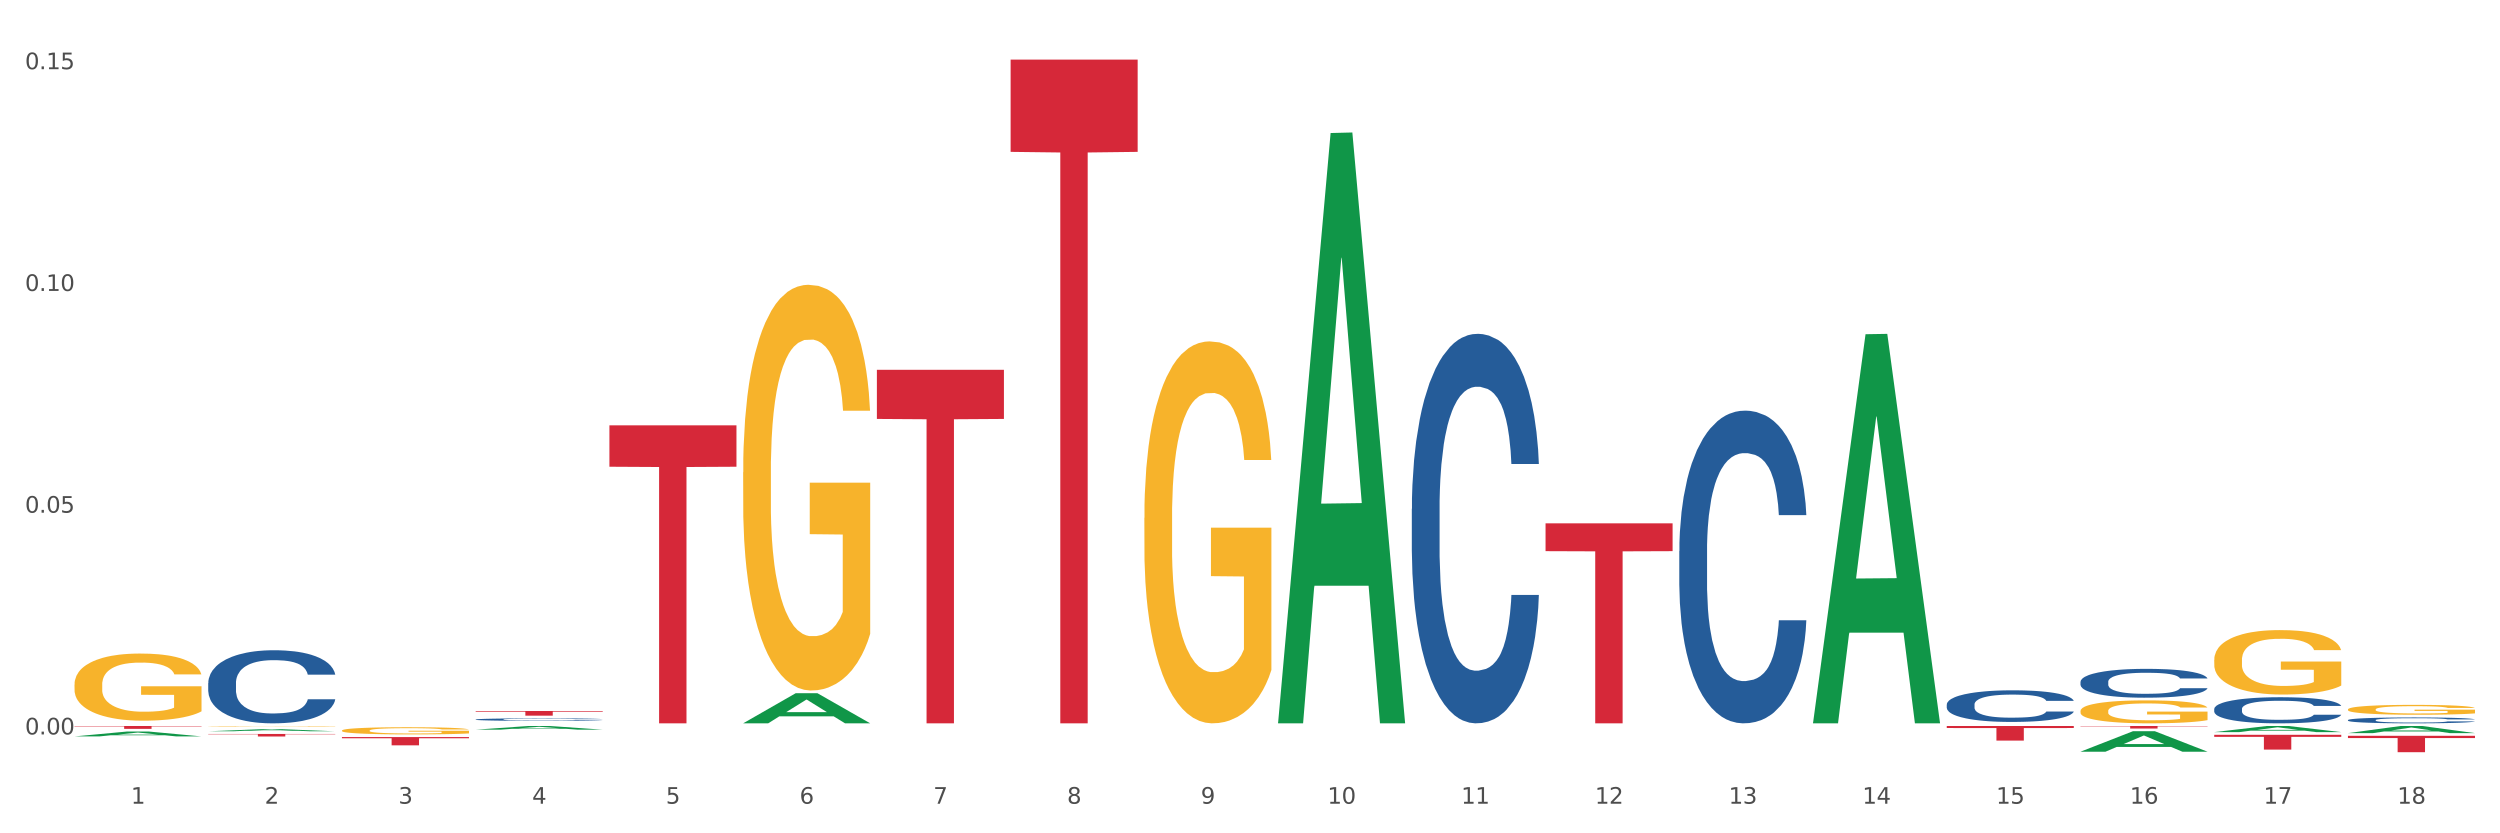 <?xml version="1.0" encoding="utf-8" standalone="no"?>
<!DOCTYPE svg PUBLIC "-//W3C//DTD SVG 1.1//EN"
  "http://www.w3.org/Graphics/SVG/1.1/DTD/svg11.dtd">
<svg xmlns:xlink="http://www.w3.org/1999/xlink" width="1080pt" height="360pt" viewBox="0 0 1080 360" xmlns="http://www.w3.org/2000/svg" version="1.1">
 <rect x="0" y="0" width="1080" height="360" fill="#333333" stroke="none"/>
 <defs>
  <style type="text/css">*{stroke-linejoin: round; stroke-linecap: butt}</style>
 </defs>
 <g id="figure_1">
  <g id="patch_1">
   <path d="M 0 360 
L 1080 360 
L 1080 0 
L 0 0 
z
" style="fill: #ffffff; stroke: #ffffff; stroke-linejoin: miter"/>
  </g>
  <g id="axes_1">
   <g id="matplotlib.axis_1">
    <g id="xtick_1">
     <g id="text_1">
      <!-- 1 -->
      <g style="fill: #4d4d4d" transform="translate(56.563 347.204) scale(0.096 -0.096)">
       <defs>
        <path id="DejaVuSans-31" d="M 794 531 
L 1825 531 
L 1825 4091 
L 703 3866 
L 703 4441 
L 1819 4666 
L 2450 4666 
L 2450 531 
L 3481 531 
L 3481 0 
L 794 0 
L 794 531 
z
" transform="scale(0.016)"/>
       </defs>
       <use xlink:href="#DejaVuSans-31"/>
      </g>
     </g>
    </g>
    <g id="xtick_2">
     <g id="text_2">
      <!-- 2 -->
      <g style="fill: #4d4d4d" transform="translate(114.336 347.204) scale(0.096 -0.096)">
       <defs>
        <path id="DejaVuSans-32" d="M 1228 531 
L 3431 531 
L 3431 0 
L 469 0 
L 469 531 
Q 828 903 1448 1529 
Q 2069 2156 2228 2338 
Q 2531 2678 2651 2914 
Q 2772 3150 2772 3378 
Q 2772 3750 2511 3984 
Q 2250 4219 1831 4219 
Q 1534 4219 1204 4116 
Q 875 4013 500 3803 
L 500 4441 
Q 881 4594 1212 4672 
Q 1544 4750 1819 4750 
Q 2544 4750 2975 4387 
Q 3406 4025 3406 3419 
Q 3406 3131 3298 2873 
Q 3191 2616 2906 2266 
Q 2828 2175 2409 1742 
Q 1991 1309 1228 531 
z
" transform="scale(0.016)"/>
       </defs>
       <use xlink:href="#DejaVuSans-32"/>
      </g>
     </g>
    </g>
    <g id="xtick_3">
     <g id="text_3">
      <!-- 3 -->
      <g style="fill: #4d4d4d" transform="translate(172.109 347.204) scale(0.096 -0.096)">
       <defs>
        <path id="DejaVuSans-33" d="M 2597 2516 
Q 3050 2419 3304 2112 
Q 3559 1806 3559 1356 
Q 3559 666 3084 287 
Q 2609 -91 1734 -91 
Q 1441 -91 1130 -33 
Q 819 25 488 141 
L 488 750 
Q 750 597 1062 519 
Q 1375 441 1716 441 
Q 2309 441 2620 675 
Q 2931 909 2931 1356 
Q 2931 1769 2642 2001 
Q 2353 2234 1838 2234 
L 1294 2234 
L 1294 2753 
L 1863 2753 
Q 2328 2753 2575 2939 
Q 2822 3125 2822 3475 
Q 2822 3834 2567 4026 
Q 2313 4219 1838 4219 
Q 1578 4219 1281 4162 
Q 984 4106 628 3988 
L 628 4550 
Q 988 4650 1302 4700 
Q 1616 4750 1894 4750 
Q 2613 4750 3031 4423 
Q 3450 4097 3450 3541 
Q 3450 3153 3228 2886 
Q 3006 2619 2597 2516 
z
" transform="scale(0.016)"/>
       </defs>
       <use xlink:href="#DejaVuSans-33"/>
      </g>
     </g>
    </g>
    <g id="xtick_4">
     <g id="text_4">
      <!-- 4 -->
      <g style="fill: #4d4d4d" transform="translate(229.882 347.204) scale(0.096 -0.096)">
       <defs>
        <path id="DejaVuSans-34" d="M 2419 4116 
L 825 1625 
L 2419 1625 
L 2419 4116 
z
M 2253 4666 
L 3047 4666 
L 3047 1625 
L 3713 1625 
L 3713 1100 
L 3047 1100 
L 3047 0 
L 2419 0 
L 2419 1100 
L 313 1100 
L 313 1709 
L 2253 4666 
z
" transform="scale(0.016)"/>
       </defs>
       <use xlink:href="#DejaVuSans-34"/>
      </g>
     </g>
    </g>
    <g id="xtick_5">
     <g id="text_5">
      <!-- 5 -->
      <g style="fill: #4d4d4d" transform="translate(287.655 347.204) scale(0.096 -0.096)">
       <defs>
        <path id="DejaVuSans-35" d="M 691 4666 
L 3169 4666 
L 3169 4134 
L 1269 4134 
L 1269 2991 
Q 1406 3038 1543 3061 
Q 1681 3084 1819 3084 
Q 2600 3084 3056 2656 
Q 3513 2228 3513 1497 
Q 3513 744 3044 326 
Q 2575 -91 1722 -91 
Q 1428 -91 1123 -41 
Q 819 9 494 109 
L 494 744 
Q 775 591 1075 516 
Q 1375 441 1709 441 
Q 2250 441 2565 725 
Q 2881 1009 2881 1497 
Q 2881 1984 2565 2268 
Q 2250 2553 1709 2553 
Q 1456 2553 1204 2497 
Q 953 2441 691 2322 
L 691 4666 
z
" transform="scale(0.016)"/>
       </defs>
       <use xlink:href="#DejaVuSans-35"/>
      </g>
     </g>
    </g>
    <g id="xtick_6">
     <g id="text_6">
      <!-- 6 -->
      <g style="fill: #4d4d4d" transform="translate(345.428 347.204) scale(0.096 -0.096)">
       <defs>
        <path id="DejaVuSans-36" d="M 2113 2584 
Q 1688 2584 1439 2293 
Q 1191 2003 1191 1497 
Q 1191 994 1439 701 
Q 1688 409 2113 409 
Q 2538 409 2786 701 
Q 3034 994 3034 1497 
Q 3034 2003 2786 2293 
Q 2538 2584 2113 2584 
z
M 3366 4563 
L 3366 3988 
Q 3128 4100 2886 4159 
Q 2644 4219 2406 4219 
Q 1781 4219 1451 3797 
Q 1122 3375 1075 2522 
Q 1259 2794 1537 2939 
Q 1816 3084 2150 3084 
Q 2853 3084 3261 2657 
Q 3669 2231 3669 1497 
Q 3669 778 3244 343 
Q 2819 -91 2113 -91 
Q 1303 -91 875 529 
Q 447 1150 447 2328 
Q 447 3434 972 4092 
Q 1497 4750 2381 4750 
Q 2619 4750 2861 4703 
Q 3103 4656 3366 4563 
z
" transform="scale(0.016)"/>
       </defs>
       <use xlink:href="#DejaVuSans-36"/>
      </g>
     </g>
    </g>
    <g id="xtick_7">
     <g id="text_7">
      <!-- 7 -->
      <g style="fill: #4d4d4d" transform="translate(403.201 347.204) scale(0.096 -0.096)">
       <defs>
        <path id="DejaVuSans-37" d="M 525 4666 
L 3525 4666 
L 3525 4397 
L 1831 0 
L 1172 0 
L 2766 4134 
L 525 4134 
L 525 4666 
z
" transform="scale(0.016)"/>
       </defs>
       <use xlink:href="#DejaVuSans-37"/>
      </g>
     </g>
    </g>
    <g id="xtick_8">
     <g id="text_8">
      <!-- 8 -->
      <g style="fill: #4d4d4d" transform="translate(460.974 347.204) scale(0.096 -0.096)">
       <defs>
        <path id="DejaVuSans-38" d="M 2034 2216 
Q 1584 2216 1326 1975 
Q 1069 1734 1069 1313 
Q 1069 891 1326 650 
Q 1584 409 2034 409 
Q 2484 409 2743 651 
Q 3003 894 3003 1313 
Q 3003 1734 2745 1975 
Q 2488 2216 2034 2216 
z
M 1403 2484 
Q 997 2584 770 2862 
Q 544 3141 544 3541 
Q 544 4100 942 4425 
Q 1341 4750 2034 4750 
Q 2731 4750 3128 4425 
Q 3525 4100 3525 3541 
Q 3525 3141 3298 2862 
Q 3072 2584 2669 2484 
Q 3125 2378 3379 2068 
Q 3634 1759 3634 1313 
Q 3634 634 3220 271 
Q 2806 -91 2034 -91 
Q 1263 -91 848 271 
Q 434 634 434 1313 
Q 434 1759 690 2068 
Q 947 2378 1403 2484 
z
M 1172 3481 
Q 1172 3119 1398 2916 
Q 1625 2713 2034 2713 
Q 2441 2713 2670 2916 
Q 2900 3119 2900 3481 
Q 2900 3844 2670 4047 
Q 2441 4250 2034 4250 
Q 1625 4250 1398 4047 
Q 1172 3844 1172 3481 
z
" transform="scale(0.016)"/>
       </defs>
       <use xlink:href="#DejaVuSans-38"/>
      </g>
     </g>
    </g>
    <g id="xtick_9">
     <g id="text_9">
      <!-- 9 -->
      <g style="fill: #4d4d4d" transform="translate(518.747 347.204) scale(0.096 -0.096)">
       <defs>
        <path id="DejaVuSans-39" d="M 703 97 
L 703 672 
Q 941 559 1184 500 
Q 1428 441 1663 441 
Q 2288 441 2617 861 
Q 2947 1281 2994 2138 
Q 2813 1869 2534 1725 
Q 2256 1581 1919 1581 
Q 1219 1581 811 2004 
Q 403 2428 403 3163 
Q 403 3881 828 4315 
Q 1253 4750 1959 4750 
Q 2769 4750 3195 4129 
Q 3622 3509 3622 2328 
Q 3622 1225 3098 567 
Q 2575 -91 1691 -91 
Q 1453 -91 1209 -44 
Q 966 3 703 97 
z
M 1959 2075 
Q 2384 2075 2632 2365 
Q 2881 2656 2881 3163 
Q 2881 3666 2632 3958 
Q 2384 4250 1959 4250 
Q 1534 4250 1286 3958 
Q 1038 3666 1038 3163 
Q 1038 2656 1286 2365 
Q 1534 2075 1959 2075 
z
" transform="scale(0.016)"/>
       </defs>
       <use xlink:href="#DejaVuSans-39"/>
      </g>
     </g>
    </g>
    <g id="xtick_10">
     <g id="text_10">
      <!-- 10 -->
      <g style="fill: #4d4d4d" transform="translate(573.466 347.204) scale(0.096 -0.096)">
       <defs>
        <path id="DejaVuSans-30" d="M 2034 4250 
Q 1547 4250 1301 3770 
Q 1056 3291 1056 2328 
Q 1056 1369 1301 889 
Q 1547 409 2034 409 
Q 2525 409 2770 889 
Q 3016 1369 3016 2328 
Q 3016 3291 2770 3770 
Q 2525 4250 2034 4250 
z
M 2034 4750 
Q 2819 4750 3233 4129 
Q 3647 3509 3647 2328 
Q 3647 1150 3233 529 
Q 2819 -91 2034 -91 
Q 1250 -91 836 529 
Q 422 1150 422 2328 
Q 422 3509 836 4129 
Q 1250 4750 2034 4750 
z
" transform="scale(0.016)"/>
       </defs>
       <use xlink:href="#DejaVuSans-31"/>
       <use xlink:href="#DejaVuSans-30" transform="translate(63.623 0)"/>
      </g>
     </g>
    </g>
    <g id="xtick_11">
     <g id="text_11">
      <!-- 11 -->
      <g style="fill: #4d4d4d" transform="translate(631.239 347.204) scale(0.096 -0.096)">
       <use xlink:href="#DejaVuSans-31"/>
       <use xlink:href="#DejaVuSans-31" transform="translate(63.623 0)"/>
      </g>
     </g>
    </g>
    <g id="xtick_12">
     <g id="text_12">
      <!-- 12 -->
      <g style="fill: #4d4d4d" transform="translate(689.012 347.204) scale(0.096 -0.096)">
       <use xlink:href="#DejaVuSans-31"/>
       <use xlink:href="#DejaVuSans-32" transform="translate(63.623 0)"/>
      </g>
     </g>
    </g>
    <g id="xtick_13">
     <g id="text_13">
      <!-- 13 -->
      <g style="fill: #4d4d4d" transform="translate(746.785 347.204) scale(0.096 -0.096)">
       <use xlink:href="#DejaVuSans-31"/>
       <use xlink:href="#DejaVuSans-33" transform="translate(63.623 0)"/>
      </g>
     </g>
    </g>
    <g id="xtick_14">
     <g id="text_14">
      <!-- 14 -->
      <g style="fill: #4d4d4d" transform="translate(804.558 347.204) scale(0.096 -0.096)">
       <use xlink:href="#DejaVuSans-31"/>
       <use xlink:href="#DejaVuSans-34" transform="translate(63.623 0)"/>
      </g>
     </g>
    </g>
    <g id="xtick_15">
     <g id="text_15">
      <!-- 15 -->
      <g style="fill: #4d4d4d" transform="translate(862.331 347.204) scale(0.096 -0.096)">
       <use xlink:href="#DejaVuSans-31"/>
       <use xlink:href="#DejaVuSans-35" transform="translate(63.623 0)"/>
      </g>
     </g>
    </g>
    <g id="xtick_16">
     <g id="text_16">
      <!-- 16 -->
      <g style="fill: #4d4d4d" transform="translate(920.104 347.204) scale(0.096 -0.096)">
       <use xlink:href="#DejaVuSans-31"/>
       <use xlink:href="#DejaVuSans-36" transform="translate(63.623 0)"/>
      </g>
     </g>
    </g>
    <g id="xtick_17">
     <g id="text_17">
      <!-- 17 -->
      <g style="fill: #4d4d4d" transform="translate(977.877 347.204) scale(0.096 -0.096)">
       <use xlink:href="#DejaVuSans-31"/>
       <use xlink:href="#DejaVuSans-37" transform="translate(63.623 0)"/>
      </g>
     </g>
    </g>
    <g id="xtick_18">
     <g id="text_18">
      <!-- 18 -->
      <g style="fill: #4d4d4d" transform="translate(1035.65 347.204) scale(0.096 -0.096)">
       <use xlink:href="#DejaVuSans-31"/>
       <use xlink:href="#DejaVuSans-38" transform="translate(63.623 0)"/>
      </g>
     </g>
    </g>
    <g id="xtick_19"/>
    <g id="xtick_20"/>
    <g id="xtick_21"/>
    <g id="xtick_22"/>
    <g id="xtick_23"/>
    <g id="xtick_24"/>
    <g id="xtick_25"/>
    <g id="xtick_26"/>
    <g id="xtick_27"/>
    <g id="xtick_28"/>
    <g id="xtick_29"/>
    <g id="xtick_30"/>
    <g id="xtick_31"/>
    <g id="xtick_32"/>
    <g id="xtick_33"/>
    <g id="xtick_34"/>
    <g id="xtick_35"/>
   </g>
   <g id="matplotlib.axis_2">
    <g id="ytick_1">
     <g id="text_19">
      <!-- 0.00 -->
      <g style="fill: #4d4d4d" transform="translate(10.8 317.281) scale(0.096 -0.096)">
       <defs>
        <path id="DejaVuSans-2e" d="M 684 794 
L 1344 794 
L 1344 0 
L 684 0 
L 684 794 
z
" transform="scale(0.016)"/>
       </defs>
       <use xlink:href="#DejaVuSans-30"/>
       <use xlink:href="#DejaVuSans-2e" transform="translate(63.623 0)"/>
       <use xlink:href="#DejaVuSans-30" transform="translate(95.41 0)"/>
       <use xlink:href="#DejaVuSans-30" transform="translate(159.033 0)"/>
      </g>
     </g>
    </g>
    <g id="ytick_2">
     <g id="text_20">
      <!-- 0.05 -->
      <g style="fill: #4d4d4d" transform="translate(10.8 221.487) scale(0.096 -0.096)">
       <use xlink:href="#DejaVuSans-30"/>
       <use xlink:href="#DejaVuSans-2e" transform="translate(63.623 0)"/>
       <use xlink:href="#DejaVuSans-30" transform="translate(95.41 0)"/>
       <use xlink:href="#DejaVuSans-35" transform="translate(159.033 0)"/>
      </g>
     </g>
    </g>
    <g id="ytick_3">
     <g id="text_21">
      <!-- 0.10 -->
      <g style="fill: #4d4d4d" transform="translate(10.8 125.693) scale(0.096 -0.096)">
       <use xlink:href="#DejaVuSans-30"/>
       <use xlink:href="#DejaVuSans-2e" transform="translate(63.623 0)"/>
       <use xlink:href="#DejaVuSans-31" transform="translate(95.41 0)"/>
       <use xlink:href="#DejaVuSans-30" transform="translate(159.033 0)"/>
      </g>
     </g>
    </g>
    <g id="ytick_4">
     <g id="text_22">
      <!-- 0.15 -->
      <g style="fill: #4d4d4d" transform="translate(10.8 29.899) scale(0.096 -0.096)">
       <use xlink:href="#DejaVuSans-30"/>
       <use xlink:href="#DejaVuSans-2e" transform="translate(63.623 0)"/>
       <use xlink:href="#DejaVuSans-31" transform="translate(95.41 0)"/>
       <use xlink:href="#DejaVuSans-35" transform="translate(159.033 0)"/>
      </g>
     </g>
    </g>
    <g id="ytick_5"/>
    <g id="ytick_6"/>
    <g id="ytick_7"/>
   </g>
   <g id="PolyCollection_1">
    <path d="M 32.175 318.127 
L 32.232 318.125 
L 54.864 316.021 
L 64.257 316.019 
L 87.059 318.131 
L 76.196 318.131 
L 71.273 317.639 
L 47.905 317.639 
L 47.735 317.647 
L 42.982 318.131 
L 32.175 318.131 
L 32.175 318.127 
L 50.847 317.346 
L 68.331 317.344 
L 59.674 316.469 
L 59.561 316.465 
L 59.447 316.471 
L 50.79 317.344 
L 50.847 317.346 
L 32.175 318.127 
z
" clip-path="url(#p747ad2dfa7)" style="fill: #109648"/>
    <path d="M 89.948 315.915 
L 90.005 315.915 
L 112.637 315.019 
L 122.03 315.018 
L 144.832 315.917 
L 133.969 315.917 
L 129.046 315.708 
L 105.678 315.708 
L 105.508 315.711 
L 100.755 315.917 
L 89.948 315.917 
L 89.948 315.915 
L 108.62 315.583 
L 126.104 315.582 
L 117.447 315.21 
L 117.334 315.208 
L 117.22 315.211 
L 108.563 315.582 
L 108.62 315.583 
L 89.948 315.915 
z
" clip-path="url(#p747ad2dfa7)" style="fill: #109648"/>
    <path d="M 205.494 315.214 
L 205.551 315.213 
L 228.183 313.635 
L 237.576 313.634 
L 260.378 315.217 
L 249.515 315.217 
L 244.592 314.848 
L 221.224 314.848 
L 221.054 314.854 
L 216.301 315.217 
L 205.494 315.217 
L 205.494 315.214 
L 224.166 314.628 
L 241.65 314.627 
L 232.993 313.971 
L 232.88 313.968 
L 232.766 313.973 
L 224.109 314.627 
L 224.166 314.628 
L 205.494 315.214 
z
" clip-path="url(#p747ad2dfa7)" style="fill: #109648"/>
    <path d="M 321.04 312.458 
L 321.096 312.446 
L 343.729 299.472 
L 353.122 299.46 
L 375.924 312.482 
L 365.061 312.482 
L 360.138 309.45 
L 336.77 309.45 
L 336.6 309.499 
L 331.847 312.482 
L 321.04 312.482 
L 321.04 312.458 
L 339.712 307.64 
L 357.196 307.628 
L 348.539 302.235 
L 348.425 302.211 
L 348.312 302.248 
L 339.655 307.628 
L 339.712 307.64 
L 321.04 312.458 
z
" clip-path="url(#p747ad2dfa7)" style="fill: #109648"/>
    <path d="M 956.543 316.269 
L 956.599 316.267 
L 979.232 313.636 
L 988.625 313.634 
L 1011.427 316.274 
L 1000.563 316.274 
L 995.641 315.659 
L 972.272 315.659 
L 972.103 315.669 
L 967.35 316.274 
L 956.543 316.274 
L 956.543 316.269 
L 975.215 315.292 
L 992.698 315.29 
L 984.041 314.197 
L 983.928 314.192 
L 983.815 314.199 
L 975.158 315.29 
L 975.215 315.292 
L 956.543 316.269 
z
" clip-path="url(#p747ad2dfa7)" style="fill: #109648"/>
    <path d="M 1014.316 316.704 
L 1014.372 316.701 
L 1037.005 313.637 
L 1046.398 313.634 
L 1069.2 316.71 
L 1058.336 316.71 
L 1053.414 315.993 
L 1030.045 315.993 
L 1029.876 316.005 
L 1025.123 316.71 
L 1014.316 316.71 
L 1014.316 316.704 
L 1032.988 315.566 
L 1050.471 315.563 
L 1041.814 314.29 
L 1041.701 314.284 
L 1041.588 314.292 
L 1032.931 315.563 
L 1032.988 315.566 
L 1014.316 316.704 
z
" clip-path="url(#p747ad2dfa7)" style="fill: #109648"/>
    <path d="M 898.77 324.722 
L 898.826 324.713 
L 921.459 315.875 
L 930.852 315.867 
L 953.654 324.738 
L 942.79 324.738 
L 937.868 322.672 
L 914.499 322.672 
L 914.33 322.706 
L 909.577 324.738 
L 898.77 324.738 
L 898.77 324.722 
L 917.442 321.44 
L 934.925 321.431 
L 926.268 317.758 
L 926.155 317.741 
L 926.042 317.766 
L 917.385 321.431 
L 917.442 321.44 
L 898.77 324.722 
z
" clip-path="url(#p747ad2dfa7)" style="fill: #109648"/>
    <path d="M 89.948 317.069 
L 144.832 317.069 
L 144.832 317.221 
L 123.243 317.222 
L 123.243 318.166 
L 111.407 318.166 
L 111.407 317.222 
L 89.948 317.221 
L 89.948 317.07 
L 89.948 317.069 
z
" clip-path="url(#p747ad2dfa7)" style="fill: #d62839"/>
    <path d="M 205.494 307.152 
L 260.378 307.152 
L 260.378 307.434 
L 238.789 307.435 
L 238.789 309.178 
L 226.953 309.178 
L 226.953 307.435 
L 205.494 307.434 
L 205.494 307.154 
L 205.494 307.152 
z
" clip-path="url(#p747ad2dfa7)" style="fill: #d62839"/>
    <path d="M 552.132 312.003 
L 552.188 311.763 
L 574.821 57.47 
L 584.214 57.23 
L 607.016 312.482 
L 596.152 312.482 
L 591.23 253.043 
L 567.862 253.043 
L 567.692 254.002 
L 562.939 312.482 
L 552.132 312.482 
L 552.132 312.003 
L 570.804 217.572 
L 588.288 217.332 
L 579.631 111.636 
L 579.517 111.157 
L 579.404 111.876 
L 570.747 217.332 
L 570.804 217.572 
L 552.132 312.003 
z
" clip-path="url(#p747ad2dfa7)" style="fill: #109648"/>
    <path d="M 32.175 313.634 
L 87.059 313.634 
L 87.059 313.805 
L 65.47 313.807 
L 65.47 314.868 
L 53.635 314.868 
L 53.635 313.807 
L 32.175 313.805 
L 32.175 313.635 
L 32.175 313.634 
z
" clip-path="url(#p747ad2dfa7)" style="fill: #d62839"/>
    <path d="M 783.224 312.166 
L 783.28 312.008 
L 805.913 144.383 
L 815.306 144.225 
L 838.108 312.482 
L 827.244 312.482 
L 822.322 273.301 
L 798.953 273.301 
L 798.784 273.933 
L 794.031 312.482 
L 783.224 312.482 
L 783.224 312.166 
L 801.896 249.919 
L 819.38 249.761 
L 810.722 180.088 
L 810.609 179.772 
L 810.496 180.246 
L 801.839 249.761 
L 801.896 249.919 
L 783.224 312.166 
z
" clip-path="url(#p747ad2dfa7)" style="fill: #109648"/>
    <path d="M 263.267 183.737 
L 318.151 183.737 
L 318.151 201.628 
L 296.562 201.749 
L 296.562 312.482 
L 284.726 312.482 
L 284.726 201.749 
L 263.267 201.628 
L 263.267 183.858 
L 263.267 183.737 
z
" clip-path="url(#p747ad2dfa7)" style="fill: #d62839"/>
    <path d="M 147.721 318.425 
L 202.605 318.425 
L 202.605 318.921 
L 181.016 318.924 
L 181.016 321.991 
L 169.18 321.991 
L 169.18 318.924 
L 147.721 318.921 
L 147.721 318.429 
L 147.721 318.425 
z
" clip-path="url(#p747ad2dfa7)" style="fill: #d62839"/>
    <path d="M 436.586 25.759 
L 491.47 25.759 
L 491.47 65.605 
L 469.881 65.874 
L 469.881 312.482 
L 458.045 312.482 
L 458.045 65.874 
L 436.586 65.605 
L 436.586 26.029 
L 436.586 25.759 
z
" clip-path="url(#p747ad2dfa7)" style="fill: #d62839"/>
    <path d="M 378.813 159.753 
L 433.697 159.753 
L 433.697 180.978 
L 412.108 181.121 
L 412.108 312.482 
L 400.272 312.482 
L 400.272 181.121 
L 378.813 180.978 
L 378.813 159.897 
L 378.813 159.753 
z
" clip-path="url(#p747ad2dfa7)" style="fill: #d62839"/>
    <path d="M 840.997 313.634 
L 895.881 313.634 
L 895.881 314.51 
L 874.291 314.516 
L 874.291 319.938 
L 862.456 319.938 
L 862.456 314.516 
L 840.997 314.51 
L 840.997 313.64 
L 840.997 313.634 
z
" clip-path="url(#p747ad2dfa7)" style="fill: #d62839"/>
    <path d="M 1014.316 317.861 
L 1069.2 317.861 
L 1069.2 318.846 
L 1047.61 318.853 
L 1047.61 324.95 
L 1035.775 324.95 
L 1035.775 318.853 
L 1014.316 318.846 
L 1014.316 317.868 
L 1014.316 317.861 
z
" clip-path="url(#p747ad2dfa7)" style="fill: #d62839"/>
    <path d="M 956.543 317.426 
L 1011.427 317.426 
L 1011.427 318.314 
L 989.837 318.32 
L 989.837 323.822 
L 978.002 323.822 
L 978.002 318.32 
L 956.543 318.314 
L 956.543 317.432 
L 956.543 317.426 
z
" clip-path="url(#p747ad2dfa7)" style="fill: #d62839"/>
    <path d="M 898.77 313.634 
L 953.654 313.634 
L 953.654 313.784 
L 932.064 313.785 
L 932.064 314.716 
L 920.229 314.716 
L 920.229 313.785 
L 898.77 313.784 
L 898.77 313.635 
L 898.77 313.634 
z
" clip-path="url(#p747ad2dfa7)" style="fill: #d62839"/>
    <path d="M 667.678 226.091 
L 722.562 226.091 
L 722.562 238.097 
L 700.973 238.178 
L 700.973 312.482 
L 689.137 312.482 
L 689.137 238.178 
L 667.678 238.097 
L 667.678 226.172 
L 667.678 226.091 
z
" clip-path="url(#p747ad2dfa7)" style="fill: #d62839"/>
    <path d="M 609.905 219.818 
L 609.97 219.665 
L 609.97 215.362 
L 610.164 209.522 
L 610.878 198.765 
L 611.786 190.621 
L 613.343 181.093 
L 614.187 177.098 
L 615.289 172.641 
L 617.56 165.419 
L 620.155 159.272 
L 621.972 155.891 
L 623.334 153.739 
L 626.383 149.898 
L 628.135 148.207 
L 629.951 146.824 
L 631.508 145.902 
L 634.103 144.826 
L 636.179 144.365 
L 638.58 144.212 
L 640.591 144.365 
L 643.251 144.98 
L 647.143 146.824 
L 648.635 147.9 
L 650.646 149.744 
L 652.722 152.203 
L 654.409 154.661 
L 656.355 158.196 
L 658.367 162.806 
L 660.313 168.646 
L 661.675 174.024 
L 662.778 179.71 
L 663.751 186.625 
L 664.465 194.155 
L 664.789 200.456 
L 652.917 200.456 
L 652.593 194.77 
L 651.944 188.623 
L 651.295 184.474 
L 650.581 181.093 
L 649.479 177.251 
L 648.505 174.792 
L 646.884 171.873 
L 645.391 170.029 
L 644.159 168.953 
L 642.667 168.031 
L 639.488 167.109 
L 637.217 167.109 
L 635.79 167.416 
L 634.038 168.185 
L 632.546 169.26 
L 630.795 171.104 
L 629.432 173.102 
L 628.07 175.715 
L 627.291 177.559 
L 626.124 180.939 
L 625.345 183.705 
L 624.307 188.469 
L 623.723 191.85 
L 622.685 200.609 
L 622.231 207.064 
L 622.036 211.52 
L 621.907 216.438 
L 621.907 240.41 
L 622.296 251.167 
L 622.62 255.778 
L 623.139 261.002 
L 624.112 267.764 
L 625.54 274.372 
L 627.032 279.136 
L 628.264 282.055 
L 629.432 284.207 
L 630.6 285.897 
L 632.027 287.434 
L 633.195 288.356 
L 634.947 289.278 
L 637.023 289.739 
L 638.644 289.739 
L 641.953 288.971 
L 643.445 288.202 
L 644.872 287.127 
L 646.429 285.436 
L 647.662 283.592 
L 648.376 282.209 
L 649.543 279.289 
L 650.452 276.216 
L 651.23 272.681 
L 651.749 269.608 
L 652.333 264.998 
L 652.787 259.773 
L 652.917 257.007 
L 664.789 257.007 
L 664.53 262.539 
L 664.076 267.918 
L 663.167 275.14 
L 662.454 279.289 
L 661.351 284.36 
L 660.183 288.663 
L 658.561 293.427 
L 657.069 296.962 
L 655.512 300.035 
L 653.825 302.801 
L 650.776 306.643 
L 649.673 307.719 
L 647.338 309.563 
L 645.521 310.638 
L 642.861 311.714 
L 640.137 312.329 
L 637.282 312.482 
L 634.752 312.175 
L 631.962 311.253 
L 630.211 310.331 
L 628.264 308.948 
L 625.994 306.797 
L 623.853 304.184 
L 621.842 301.111 
L 619.96 297.576 
L 618.209 293.581 
L 615.938 286.973 
L 614.251 280.519 
L 613.019 274.525 
L 612.175 269.454 
L 611.332 263 
L 610.878 258.544 
L 610.164 247.787 
L 609.905 237.798 
L 609.905 219.818 
z
" clip-path="url(#p747ad2dfa7)" style="fill: #255c99"/>
    <path d="M 840.997 304.354 
L 841.062 304.342 
L 841.062 303.992 
L 841.256 303.518 
L 841.97 302.645 
L 842.878 301.983 
L 844.435 301.209 
L 845.278 300.885 
L 846.381 300.523 
L 848.652 299.937 
L 851.247 299.437 
L 853.063 299.163 
L 854.426 298.988 
L 857.475 298.676 
L 859.227 298.539 
L 861.043 298.427 
L 862.6 298.352 
L 865.195 298.264 
L 867.271 298.227 
L 869.672 298.215 
L 871.683 298.227 
L 874.343 298.277 
L 878.235 298.427 
L 879.727 298.514 
L 881.738 298.664 
L 883.814 298.863 
L 885.501 299.063 
L 887.447 299.35 
L 889.458 299.724 
L 891.405 300.199 
L 892.767 300.635 
L 893.87 301.097 
L 894.843 301.659 
L 895.557 302.27 
L 895.881 302.782 
L 884.009 302.782 
L 883.685 302.32 
L 883.036 301.821 
L 882.387 301.484 
L 881.673 301.209 
L 880.571 300.897 
L 879.597 300.698 
L 877.976 300.461 
L 876.483 300.311 
L 875.251 300.224 
L 873.759 300.149 
L 870.58 300.074 
L 868.309 300.074 
L 866.882 300.099 
L 865.13 300.161 
L 863.638 300.249 
L 861.887 300.398 
L 860.524 300.561 
L 859.162 300.773 
L 858.383 300.922 
L 857.216 301.197 
L 856.437 301.422 
L 855.399 301.808 
L 854.815 302.083 
L 853.777 302.794 
L 853.323 303.318 
L 853.128 303.68 
L 852.999 304.08 
L 852.999 306.026 
L 853.388 306.9 
L 853.712 307.274 
L 854.231 307.699 
L 855.204 308.248 
L 856.632 308.784 
L 858.124 309.171 
L 859.356 309.408 
L 860.524 309.583 
L 861.692 309.72 
L 863.119 309.845 
L 864.287 309.92 
L 866.039 309.995 
L 868.115 310.032 
L 869.736 310.032 
L 873.045 309.97 
L 874.537 309.907 
L 875.964 309.82 
L 877.521 309.683 
L 878.754 309.533 
L 879.468 309.421 
L 880.635 309.183 
L 881.544 308.934 
L 882.322 308.647 
L 882.841 308.397 
L 883.425 308.023 
L 883.879 307.599 
L 884.009 307.374 
L 895.881 307.374 
L 895.622 307.823 
L 895.167 308.26 
L 894.259 308.847 
L 893.546 309.183 
L 892.443 309.595 
L 891.275 309.945 
L 889.653 310.332 
L 888.161 310.619 
L 886.604 310.868 
L 884.917 311.093 
L 881.868 311.405 
L 880.765 311.492 
L 878.43 311.642 
L 876.613 311.729 
L 873.953 311.817 
L 871.229 311.866 
L 868.374 311.879 
L 865.844 311.854 
L 863.054 311.779 
L 861.303 311.704 
L 859.356 311.592 
L 857.086 311.417 
L 854.945 311.205 
L 852.934 310.955 
L 851.052 310.668 
L 849.301 310.344 
L 847.03 309.807 
L 845.343 309.283 
L 844.111 308.797 
L 843.267 308.385 
L 842.424 307.861 
L 841.97 307.499 
L 841.256 306.625 
L 840.997 305.814 
L 840.997 304.354 
z
" clip-path="url(#p747ad2dfa7)" style="fill: #255c99"/>
    <path d="M 725.451 238.091 
L 725.516 237.968 
L 725.516 234.513 
L 725.71 229.825 
L 726.424 221.189 
L 727.332 214.651 
L 728.889 207.002 
L 729.733 203.794 
L 730.835 200.217 
L 733.106 194.418 
L 735.701 189.484 
L 737.518 186.77 
L 738.88 185.042 
L 741.929 181.958 
L 743.681 180.601 
L 745.497 179.491 
L 747.054 178.751 
L 749.649 177.887 
L 751.725 177.517 
L 754.126 177.394 
L 756.137 177.517 
L 758.797 178.01 
L 762.689 179.491 
L 764.181 180.354 
L 766.192 181.835 
L 768.268 183.809 
L 769.955 185.783 
L 771.901 188.62 
L 773.912 192.321 
L 775.859 197.009 
L 777.221 201.327 
L 778.324 205.892 
L 779.297 211.443 
L 780.011 217.488 
L 780.335 222.547 
L 768.463 222.547 
L 768.139 217.982 
L 767.49 213.047 
L 766.841 209.716 
L 766.127 207.002 
L 765.025 203.918 
L 764.051 201.944 
L 762.43 199.6 
L 760.937 198.119 
L 759.705 197.256 
L 758.213 196.516 
L 755.034 195.775 
L 752.763 195.775 
L 751.336 196.022 
L 749.584 196.639 
L 748.092 197.503 
L 746.341 198.983 
L 744.978 200.587 
L 743.616 202.684 
L 742.837 204.165 
L 741.67 206.879 
L 740.891 209.099 
L 739.853 212.924 
L 739.269 215.638 
L 738.231 222.67 
L 737.777 227.851 
L 737.582 231.429 
L 737.453 235.377 
L 737.453 254.622 
L 737.842 263.258 
L 738.166 266.959 
L 738.685 271.154 
L 739.658 276.582 
L 741.086 281.887 
L 742.578 285.711 
L 743.81 288.055 
L 744.978 289.783 
L 746.146 291.14 
L 747.573 292.373 
L 748.741 293.114 
L 750.493 293.854 
L 752.569 294.224 
L 754.19 294.224 
L 757.499 293.607 
L 758.991 292.99 
L 760.418 292.127 
L 761.975 290.77 
L 763.208 289.289 
L 763.922 288.179 
L 765.089 285.835 
L 765.998 283.367 
L 766.776 280.53 
L 767.295 278.063 
L 767.879 274.361 
L 768.333 270.167 
L 768.463 267.946 
L 780.335 267.946 
L 780.076 272.388 
L 779.621 276.705 
L 778.713 282.504 
L 778 285.835 
L 776.897 289.906 
L 775.729 293.36 
L 774.107 297.185 
L 772.615 300.022 
L 771.058 302.49 
L 769.371 304.71 
L 766.322 307.794 
L 765.219 308.658 
L 762.884 310.138 
L 761.067 311.002 
L 758.407 311.866 
L 755.683 312.359 
L 752.828 312.482 
L 750.298 312.236 
L 747.508 311.495 
L 745.757 310.755 
L 743.81 309.645 
L 741.54 307.918 
L 739.399 305.821 
L 737.388 303.353 
L 735.506 300.516 
L 733.755 297.308 
L 731.484 292.003 
L 729.797 286.822 
L 728.565 282.01 
L 727.721 277.939 
L 726.878 272.758 
L 726.424 269.18 
L 725.71 260.544 
L 725.451 252.525 
L 725.451 238.091 
z
" clip-path="url(#p747ad2dfa7)" style="fill: #255c99"/>
    <path d="M 321.04 204.022 
L 321.105 203.862 
L 321.105 198.099 
L 321.234 193.136 
L 321.882 181.13 
L 322.854 171.206 
L 323.567 165.923 
L 324.28 161.601 
L 325.122 157.279 
L 326.159 152.796 
L 328.038 146.233 
L 329.205 142.872 
L 330.63 139.35 
L 333.222 134.227 
L 335.101 131.346 
L 337.045 128.945 
L 340.22 126.063 
L 342.294 124.783 
L 344.497 123.822 
L 347.154 123.182 
L 349.162 123.022 
L 353.569 123.502 
L 357.327 124.943 
L 359.141 126.063 
L 361.474 127.984 
L 362.705 129.265 
L 364.714 131.826 
L 366.788 135.188 
L 368.213 138.069 
L 370.352 143.512 
L 371.972 148.955 
L 373.462 155.678 
L 374.239 160.32 
L 374.823 164.642 
L 375.341 169.605 
L 375.859 177.449 
L 364.196 177.449 
L 363.742 171.846 
L 363.029 166.563 
L 361.993 161.441 
L 361.085 158.239 
L 359.53 154.237 
L 358.105 151.676 
L 356.614 149.755 
L 354.8 148.154 
L 353.374 147.354 
L 351.366 146.713 
L 347.413 146.874 
L 344.756 148.154 
L 342.942 149.755 
L 341.775 151.196 
L 340.739 152.796 
L 339.572 155.038 
L 338.212 158.399 
L 337.24 161.441 
L 336.268 165.283 
L 335.49 169.124 
L 334.777 173.607 
L 334.194 178.409 
L 333.74 183.371 
L 333.352 189.454 
L 333.028 199.539 
L 333.028 221.47 
L 333.157 226.433 
L 333.481 232.996 
L 333.87 237.958 
L 334.518 243.881 
L 335.101 247.883 
L 336.203 253.646 
L 337.434 258.448 
L 338.406 261.49 
L 339.378 264.051 
L 341.063 267.573 
L 342.942 270.454 
L 344.562 272.215 
L 346.765 273.816 
L 348.255 274.456 
L 349.551 274.776 
L 352.726 274.776 
L 354.994 274.296 
L 357.521 273.176 
L 359.465 271.735 
L 361.085 269.974 
L 362.9 267.093 
L 364.066 264.371 
L 364.066 230.915 
L 349.81 230.755 
L 349.81 208.504 
L 375.924 208.504 
L 375.924 273.816 
L 374.823 277.178 
L 373.591 280.219 
L 372.296 282.94 
L 370.352 286.302 
L 368.019 289.504 
L 365.945 291.745 
L 363.742 293.666 
L 361.15 295.427 
L 357.781 297.027 
L 355.707 297.668 
L 353.115 298.148 
L 350.07 298.308 
L 347.413 297.988 
L 344.821 297.188 
L 342.099 295.747 
L 339.443 293.666 
L 337.434 291.585 
L 335.425 289.023 
L 333.287 285.662 
L 331.602 282.46 
L 330.306 279.579 
L 328.881 275.897 
L 327.325 271.095 
L 326.159 266.773 
L 325.122 262.29 
L 324.021 256.527 
L 323.243 251.565 
L 322.465 245.322 
L 322.012 240.68 
L 321.493 233.476 
L 321.105 223.391 
L 321.04 204.022 
z
" clip-path="url(#p747ad2dfa7)" style="fill: #f7b32b"/>
    <path d="M 494.359 223.724 
L 494.424 223.573 
L 494.424 218.148 
L 494.553 213.477 
L 495.201 202.175 
L 496.173 192.832 
L 496.886 187.859 
L 497.599 183.79 
L 498.441 179.722 
L 499.478 175.502 
L 501.357 169.324 
L 502.523 166.159 
L 503.949 162.844 
L 506.541 158.022 
L 508.42 155.309 
L 510.364 153.049 
L 513.539 150.336 
L 515.613 149.131 
L 517.816 148.227 
L 520.473 147.624 
L 522.481 147.473 
L 526.888 147.925 
L 530.646 149.281 
L 532.46 150.336 
L 534.793 152.145 
L 536.024 153.35 
L 538.033 155.761 
L 540.107 158.926 
L 541.532 161.638 
L 543.671 166.762 
L 545.29 171.885 
L 546.781 178.215 
L 547.558 182.585 
L 548.142 186.653 
L 548.66 191.325 
L 549.178 198.709 
L 537.515 198.709 
L 537.061 193.435 
L 536.348 188.462 
L 535.311 183.64 
L 534.404 180.626 
L 532.849 176.858 
L 531.424 174.447 
L 529.933 172.639 
L 528.119 171.132 
L 526.693 170.379 
L 524.685 169.776 
L 520.732 169.926 
L 518.075 171.132 
L 516.261 172.639 
L 515.094 173.995 
L 514.058 175.502 
L 512.891 177.612 
L 511.53 180.776 
L 510.558 183.64 
L 509.586 187.256 
L 508.809 190.873 
L 508.096 195.092 
L 507.513 199.613 
L 507.059 204.285 
L 506.671 210.011 
L 506.347 219.505 
L 506.347 240.15 
L 506.476 244.821 
L 506.8 251 
L 507.189 255.671 
L 507.837 261.247 
L 508.42 265.014 
L 509.522 270.439 
L 510.753 274.96 
L 511.725 277.823 
L 512.697 280.234 
L 514.382 283.549 
L 516.261 286.262 
L 517.881 287.919 
L 520.084 289.426 
L 521.574 290.029 
L 522.87 290.33 
L 526.045 290.33 
L 528.313 289.878 
L 530.84 288.824 
L 532.784 287.467 
L 534.404 285.81 
L 536.219 283.097 
L 537.385 280.535 
L 537.385 249.04 
L 523.129 248.89 
L 523.129 227.943 
L 549.243 227.943 
L 549.243 289.426 
L 548.142 292.591 
L 546.91 295.454 
L 545.614 298.016 
L 543.671 301.18 
L 541.338 304.194 
L 539.264 306.304 
L 537.061 308.112 
L 534.469 309.77 
L 531.1 311.277 
L 529.026 311.88 
L 526.434 312.332 
L 523.389 312.482 
L 520.732 312.181 
L 518.14 311.428 
L 515.418 310.071 
L 512.762 308.112 
L 510.753 306.153 
L 508.744 303.742 
L 506.606 300.578 
L 504.921 297.564 
L 503.625 294.851 
L 502.199 291.385 
L 500.644 286.865 
L 499.478 282.796 
L 498.441 278.576 
L 497.34 273.151 
L 496.562 268.48 
L 495.784 262.603 
L 495.331 258.233 
L 494.812 251.452 
L 494.424 241.958 
L 494.359 223.724 
z
" clip-path="url(#p747ad2dfa7)" style="fill: #f7b32b"/>
    <path d="M 898.77 307.145 
L 898.835 307.136 
L 898.835 306.81 
L 898.964 306.529 
L 899.612 305.849 
L 900.584 305.287 
L 901.297 304.988 
L 902.01 304.744 
L 902.852 304.499 
L 903.889 304.245 
L 905.768 303.874 
L 906.934 303.683 
L 908.36 303.484 
L 910.952 303.194 
L 912.831 303.031 
L 914.775 302.895 
L 917.95 302.732 
L 920.024 302.659 
L 922.227 302.605 
L 924.884 302.569 
L 926.892 302.56 
L 931.299 302.587 
L 935.057 302.668 
L 936.871 302.732 
L 939.204 302.841 
L 940.435 302.913 
L 942.444 303.058 
L 944.517 303.248 
L 945.943 303.412 
L 948.081 303.72 
L 949.701 304.028 
L 951.192 304.408 
L 951.969 304.671 
L 952.552 304.916 
L 953.071 305.197 
L 953.589 305.641 
L 941.926 305.641 
L 941.472 305.324 
L 940.759 305.025 
L 939.722 304.735 
L 938.815 304.553 
L 937.26 304.327 
L 935.834 304.182 
L 934.344 304.073 
L 932.53 303.982 
L 931.104 303.937 
L 929.095 303.901 
L 925.143 303.91 
L 922.486 303.982 
L 920.672 304.073 
L 919.505 304.155 
L 918.468 304.245 
L 917.302 304.372 
L 915.941 304.562 
L 914.969 304.735 
L 913.997 304.952 
L 913.22 305.17 
L 912.507 305.423 
L 911.924 305.695 
L 911.47 305.976 
L 911.081 306.32 
L 910.757 306.891 
L 910.757 308.133 
L 910.887 308.414 
L 911.211 308.785 
L 911.6 309.066 
L 912.248 309.401 
L 912.831 309.628 
L 913.933 309.954 
L 915.164 310.226 
L 916.136 310.398 
L 917.108 310.543 
L 918.792 310.743 
L 920.672 310.906 
L 922.292 311.005 
L 924.495 311.096 
L 925.985 311.132 
L 927.281 311.15 
L 930.456 311.15 
L 932.724 311.123 
L 935.251 311.06 
L 937.195 310.978 
L 938.815 310.878 
L 940.63 310.715 
L 941.796 310.561 
L 941.796 308.667 
L 927.54 308.658 
L 927.54 307.399 
L 953.654 307.399 
L 953.654 311.096 
L 952.552 311.286 
L 951.321 311.458 
L 950.025 311.612 
L 948.081 311.803 
L 945.749 311.984 
L 943.675 312.111 
L 941.472 312.22 
L 938.88 312.319 
L 935.51 312.41 
L 933.437 312.446 
L 930.845 312.473 
L 927.799 312.482 
L 925.143 312.464 
L 922.551 312.419 
L 919.829 312.337 
L 917.172 312.22 
L 915.164 312.102 
L 913.155 311.957 
L 911.017 311.767 
L 909.332 311.585 
L 908.036 311.422 
L 906.61 311.214 
L 905.055 310.942 
L 903.889 310.697 
L 902.852 310.444 
L 901.75 310.117 
L 900.973 309.836 
L 900.195 309.483 
L 899.742 309.22 
L 899.223 308.812 
L 898.835 308.241 
L 898.77 307.145 
z
" clip-path="url(#p747ad2dfa7)" style="fill: #f7b32b"/>
    <path d="M 956.543 285.068 
L 956.607 285.043 
L 956.607 284.127 
L 956.737 283.339 
L 957.385 281.431 
L 958.357 279.855 
L 959.07 279.015 
L 959.783 278.329 
L 960.625 277.642 
L 961.662 276.93 
L 963.541 275.887 
L 964.707 275.353 
L 966.133 274.794 
L 968.725 273.98 
L 970.604 273.522 
L 972.548 273.141 
L 975.723 272.683 
L 977.797 272.479 
L 980 272.327 
L 982.656 272.225 
L 984.665 272.2 
L 989.072 272.276 
L 992.83 272.505 
L 994.644 272.683 
L 996.977 272.988 
L 998.208 273.191 
L 1000.217 273.598 
L 1002.29 274.132 
L 1003.716 274.59 
L 1005.854 275.455 
L 1007.474 276.32 
L 1008.965 277.388 
L 1009.742 278.125 
L 1010.325 278.812 
L 1010.844 279.6 
L 1011.362 280.847 
L 999.698 280.847 
L 999.245 279.956 
L 998.532 279.117 
L 997.495 278.303 
L 996.588 277.795 
L 995.033 277.159 
L 993.607 276.752 
L 992.117 276.447 
L 990.303 276.192 
L 988.877 276.065 
L 986.868 275.964 
L 982.916 275.989 
L 980.259 276.192 
L 978.445 276.447 
L 977.278 276.676 
L 976.241 276.93 
L 975.075 277.286 
L 973.714 277.82 
L 972.742 278.303 
L 971.77 278.914 
L 970.993 279.524 
L 970.28 280.236 
L 969.697 280.999 
L 969.243 281.788 
L 968.854 282.754 
L 968.53 284.356 
L 968.53 287.84 
L 968.66 288.629 
L 968.984 289.671 
L 969.373 290.46 
L 970.021 291.401 
L 970.604 292.037 
L 971.706 292.952 
L 972.937 293.715 
L 973.909 294.198 
L 974.881 294.605 
L 976.565 295.165 
L 978.445 295.623 
L 980.065 295.902 
L 982.268 296.157 
L 983.758 296.258 
L 985.054 296.309 
L 988.229 296.309 
L 990.497 296.233 
L 993.024 296.055 
L 994.968 295.826 
L 996.588 295.546 
L 998.403 295.089 
L 999.569 294.656 
L 999.569 289.341 
L 985.313 289.315 
L 985.313 285.78 
L 1011.427 285.78 
L 1011.427 296.157 
L 1010.325 296.691 
L 1009.094 297.174 
L 1007.798 297.606 
L 1005.854 298.14 
L 1003.522 298.649 
L 1001.448 299.005 
L 999.245 299.31 
L 996.653 299.59 
L 993.283 299.844 
L 991.21 299.946 
L 988.618 300.022 
L 985.572 300.048 
L 982.916 299.997 
L 980.324 299.87 
L 977.602 299.641 
L 974.945 299.31 
L 972.937 298.98 
L 970.928 298.573 
L 968.79 298.039 
L 967.105 297.53 
L 965.809 297.072 
L 964.383 296.487 
L 962.828 295.724 
L 961.662 295.038 
L 960.625 294.326 
L 959.523 293.41 
L 958.746 292.622 
L 957.968 291.63 
L 957.515 290.892 
L 956.996 289.748 
L 956.607 288.146 
L 956.543 285.068 
z
" clip-path="url(#p747ad2dfa7)" style="fill: #f7b32b"/>
    <path d="M 1014.316 306.477 
L 1014.38 306.473 
L 1014.38 306.332 
L 1014.51 306.211 
L 1015.158 305.918 
L 1016.13 305.675 
L 1016.843 305.546 
L 1017.556 305.441 
L 1018.398 305.335 
L 1019.435 305.226 
L 1021.314 305.066 
L 1022.48 304.984 
L 1023.906 304.898 
L 1026.498 304.773 
L 1028.377 304.702 
L 1030.321 304.644 
L 1033.496 304.573 
L 1035.57 304.542 
L 1037.773 304.518 
L 1040.429 304.503 
L 1042.438 304.499 
L 1046.845 304.511 
L 1050.603 304.546 
L 1052.417 304.573 
L 1054.75 304.62 
L 1055.981 304.651 
L 1057.99 304.714 
L 1060.063 304.796 
L 1061.489 304.866 
L 1063.627 304.999 
L 1065.247 305.132 
L 1066.738 305.296 
L 1067.515 305.41 
L 1068.098 305.515 
L 1068.617 305.636 
L 1069.135 305.828 
L 1057.471 305.828 
L 1057.018 305.691 
L 1056.305 305.562 
L 1055.268 305.437 
L 1054.361 305.359 
L 1052.806 305.261 
L 1051.38 305.199 
L 1049.89 305.152 
L 1048.076 305.113 
L 1046.65 305.093 
L 1044.641 305.077 
L 1040.689 305.081 
L 1038.032 305.113 
L 1036.218 305.152 
L 1035.051 305.187 
L 1034.014 305.226 
L 1032.848 305.281 
L 1031.487 305.363 
L 1030.515 305.437 
L 1029.543 305.531 
L 1028.766 305.625 
L 1028.053 305.734 
L 1027.47 305.851 
L 1027.016 305.973 
L 1026.627 306.121 
L 1026.303 306.367 
L 1026.303 306.903 
L 1026.433 307.024 
L 1026.757 307.184 
L 1027.146 307.305 
L 1027.794 307.45 
L 1028.377 307.548 
L 1029.479 307.688 
L 1030.71 307.806 
L 1031.682 307.88 
L 1032.654 307.942 
L 1034.338 308.028 
L 1036.218 308.099 
L 1037.838 308.142 
L 1040.041 308.181 
L 1041.531 308.197 
L 1042.827 308.204 
L 1046.002 308.204 
L 1048.27 308.193 
L 1050.797 308.165 
L 1052.741 308.13 
L 1054.361 308.087 
L 1056.176 308.017 
L 1057.342 307.95 
L 1057.342 307.133 
L 1043.086 307.129 
L 1043.086 306.586 
L 1069.2 306.586 
L 1069.2 308.181 
L 1068.098 308.263 
L 1066.867 308.337 
L 1065.571 308.404 
L 1063.627 308.486 
L 1061.295 308.564 
L 1059.221 308.619 
L 1057.018 308.666 
L 1054.426 308.709 
L 1051.056 308.748 
L 1048.983 308.763 
L 1046.391 308.775 
L 1043.345 308.779 
L 1040.689 308.771 
L 1038.097 308.752 
L 1035.375 308.716 
L 1032.718 308.666 
L 1030.71 308.615 
L 1028.701 308.552 
L 1026.563 308.47 
L 1024.878 308.392 
L 1023.582 308.322 
L 1022.156 308.232 
L 1020.601 308.114 
L 1019.435 308.009 
L 1018.398 307.899 
L 1017.296 307.759 
L 1016.519 307.638 
L 1015.741 307.485 
L 1015.288 307.372 
L 1014.769 307.196 
L 1014.38 306.95 
L 1014.316 306.477 
z
" clip-path="url(#p747ad2dfa7)" style="fill: #f7b32b"/>
    <path d="M 89.948 313.741 
L 90.013 313.741 
L 90.013 313.734 
L 90.142 313.727 
L 90.79 313.711 
L 91.762 313.698 
L 92.475 313.691 
L 93.188 313.685 
L 94.03 313.679 
L 95.067 313.673 
L 96.946 313.665 
L 98.113 313.66 
L 99.538 313.656 
L 102.13 313.649 
L 104.009 313.645 
L 105.953 313.642 
L 109.128 313.638 
L 111.202 313.636 
L 113.405 313.635 
L 116.062 313.634 
L 118.071 313.634 
L 122.477 313.635 
L 126.235 313.636 
L 128.049 313.638 
L 130.382 313.641 
L 131.613 313.642 
L 133.622 313.646 
L 135.696 313.65 
L 137.121 313.654 
L 139.26 313.661 
L 140.88 313.668 
L 142.37 313.677 
L 143.148 313.683 
L 143.731 313.689 
L 144.249 313.696 
L 144.768 313.706 
L 133.104 313.706 
L 132.65 313.699 
L 131.937 313.692 
L 130.901 313.685 
L 129.993 313.681 
L 128.438 313.675 
L 127.013 313.672 
L 125.522 313.669 
L 123.708 313.667 
L 122.282 313.666 
L 120.274 313.665 
L 116.321 313.666 
L 113.664 313.667 
L 111.85 313.669 
L 110.684 313.671 
L 109.647 313.673 
L 108.48 313.676 
L 107.12 313.681 
L 106.148 313.685 
L 105.176 313.69 
L 104.398 313.695 
L 103.685 313.701 
L 103.102 313.707 
L 102.648 313.714 
L 102.26 313.722 
L 101.936 313.736 
L 101.936 313.765 
L 102.065 313.771 
L 102.389 313.78 
L 102.778 313.787 
L 103.426 313.794 
L 104.009 313.8 
L 105.111 313.807 
L 106.342 313.814 
L 107.314 313.818 
L 108.286 313.821 
L 109.971 313.826 
L 111.85 313.83 
L 113.47 313.832 
L 115.673 313.834 
L 117.163 313.835 
L 118.459 313.835 
L 121.634 313.835 
L 123.902 313.835 
L 126.43 313.833 
L 128.373 313.831 
L 129.993 313.829 
L 131.808 313.825 
L 132.974 313.822 
L 132.974 313.777 
L 118.719 313.777 
L 118.719 313.747 
L 144.832 313.747 
L 144.832 313.834 
L 143.731 313.839 
L 142.5 313.843 
L 141.204 313.846 
L 139.26 313.851 
L 136.927 313.855 
L 134.853 313.858 
L 132.65 313.861 
L 130.058 313.863 
L 126.689 313.865 
L 124.615 313.866 
L 122.023 313.867 
L 118.978 313.867 
L 116.321 313.866 
L 113.729 313.865 
L 111.007 313.863 
L 108.351 313.861 
L 106.342 313.858 
L 104.333 313.854 
L 102.195 313.85 
L 100.51 313.846 
L 99.214 313.842 
L 97.789 313.837 
L 96.233 313.831 
L 95.067 313.825 
L 94.03 313.819 
L 92.929 313.811 
L 92.151 313.805 
L 91.374 313.796 
L 90.92 313.79 
L 90.402 313.781 
L 90.013 313.767 
L 89.948 313.741 
z
" clip-path="url(#p747ad2dfa7)" style="fill: #f7b32b"/>
    <path d="M 32.175 295.738 
L 32.24 295.711 
L 32.24 294.758 
L 32.369 293.936 
L 33.017 291.949 
L 33.989 290.307 
L 34.702 289.433 
L 35.415 288.717 
L 36.257 288.002 
L 37.294 287.26 
L 39.173 286.174 
L 40.34 285.618 
L 41.765 285.035 
L 44.357 284.187 
L 46.236 283.711 
L 48.18 283.313 
L 51.355 282.836 
L 53.429 282.624 
L 55.632 282.466 
L 58.289 282.36 
L 60.298 282.333 
L 64.704 282.413 
L 68.462 282.651 
L 70.277 282.836 
L 72.609 283.154 
L 73.84 283.366 
L 75.849 283.79 
L 77.923 284.346 
L 79.348 284.823 
L 81.487 285.724 
L 83.107 286.625 
L 84.597 287.737 
L 85.375 288.506 
L 85.958 289.221 
L 86.476 290.042 
L 86.995 291.34 
L 75.331 291.34 
L 74.877 290.413 
L 74.164 289.539 
L 73.128 288.691 
L 72.22 288.161 
L 70.665 287.499 
L 69.24 287.075 
L 67.749 286.757 
L 65.935 286.492 
L 64.509 286.36 
L 62.501 286.254 
L 58.548 286.28 
L 55.891 286.492 
L 54.077 286.757 
L 52.911 286.996 
L 51.874 287.26 
L 50.707 287.631 
L 49.347 288.188 
L 48.375 288.691 
L 47.403 289.327 
L 46.625 289.963 
L 45.912 290.704 
L 45.329 291.499 
L 44.876 292.32 
L 44.487 293.327 
L 44.163 294.996 
L 44.163 298.625 
L 44.292 299.446 
L 44.616 300.533 
L 45.005 301.354 
L 45.653 302.334 
L 46.236 302.996 
L 47.338 303.95 
L 48.569 304.745 
L 49.541 305.248 
L 50.513 305.672 
L 52.198 306.255 
L 54.077 306.732 
L 55.697 307.023 
L 57.9 307.288 
L 59.39 307.394 
L 60.686 307.447 
L 63.861 307.447 
L 66.129 307.367 
L 68.657 307.182 
L 70.601 306.944 
L 72.22 306.652 
L 74.035 306.175 
L 75.201 305.725 
L 75.201 300.188 
L 60.946 300.162 
L 60.946 296.479 
L 87.059 296.479 
L 87.059 307.288 
L 85.958 307.844 
L 84.727 308.348 
L 83.431 308.798 
L 81.487 309.354 
L 79.154 309.884 
L 77.08 310.255 
L 74.877 310.573 
L 72.285 310.864 
L 68.916 311.129 
L 66.842 311.235 
L 64.25 311.315 
L 61.205 311.341 
L 58.548 311.288 
L 55.956 311.156 
L 53.235 310.917 
L 50.578 310.573 
L 48.569 310.228 
L 46.56 309.805 
L 44.422 309.248 
L 42.737 308.718 
L 41.441 308.242 
L 40.016 307.632 
L 38.46 306.838 
L 37.294 306.122 
L 36.257 305.381 
L 35.156 304.427 
L 34.378 303.606 
L 33.601 302.572 
L 33.147 301.804 
L 32.629 300.612 
L 32.24 298.943 
L 32.175 295.738 
z
" clip-path="url(#p747ad2dfa7)" style="fill: #f7b32b"/>
    <path d="M 147.721 315.6 
L 147.786 315.597 
L 147.786 315.494 
L 147.915 315.406 
L 148.563 315.193 
L 149.535 315.017 
L 150.248 314.923 
L 150.961 314.846 
L 151.803 314.77 
L 152.84 314.69 
L 154.719 314.573 
L 155.886 314.514 
L 157.311 314.451 
L 159.903 314.36 
L 161.782 314.309 
L 163.726 314.267 
L 166.901 314.215 
L 168.975 314.193 
L 171.178 314.176 
L 173.835 314.164 
L 175.844 314.161 
L 180.25 314.17 
L 184.008 314.195 
L 185.822 314.215 
L 188.155 314.249 
L 189.386 314.272 
L 191.395 314.318 
L 193.469 314.377 
L 194.894 314.429 
L 197.033 314.525 
L 198.653 314.622 
L 200.143 314.741 
L 200.921 314.824 
L 201.504 314.9 
L 202.022 314.988 
L 202.54 315.128 
L 190.877 315.128 
L 190.423 315.028 
L 189.71 314.934 
L 188.674 314.844 
L 187.766 314.787 
L 186.211 314.716 
L 184.786 314.67 
L 183.295 314.636 
L 181.481 314.608 
L 180.055 314.593 
L 178.047 314.582 
L 174.094 314.585 
L 171.437 314.608 
L 169.623 314.636 
L 168.456 314.662 
L 167.42 314.69 
L 166.253 314.73 
L 164.893 314.789 
L 163.921 314.844 
L 162.949 314.912 
L 162.171 314.98 
L 161.458 315.06 
L 160.875 315.145 
L 160.421 315.233 
L 160.033 315.341 
L 159.709 315.52 
L 159.709 315.909 
L 159.838 315.998 
L 160.162 316.114 
L 160.551 316.202 
L 161.199 316.307 
L 161.782 316.378 
L 162.884 316.481 
L 164.115 316.566 
L 165.087 316.62 
L 166.059 316.665 
L 167.744 316.728 
L 169.623 316.779 
L 171.243 316.81 
L 173.446 316.839 
L 174.936 316.85 
L 176.232 316.856 
L 179.407 316.856 
L 181.675 316.847 
L 184.203 316.827 
L 186.146 316.802 
L 187.766 316.771 
L 189.581 316.719 
L 190.747 316.671 
L 190.747 316.077 
L 176.491 316.074 
L 176.491 315.679 
L 202.605 315.679 
L 202.605 316.839 
L 201.504 316.899 
L 200.273 316.953 
L 198.977 317.001 
L 197.033 317.061 
L 194.7 317.117 
L 192.626 317.157 
L 190.423 317.191 
L 187.831 317.223 
L 184.462 317.251 
L 182.388 317.262 
L 179.796 317.271 
L 176.751 317.274 
L 174.094 317.268 
L 171.502 317.254 
L 168.78 317.228 
L 166.124 317.191 
L 164.115 317.154 
L 162.106 317.109 
L 159.968 317.049 
L 158.283 316.992 
L 156.987 316.941 
L 155.562 316.876 
L 154.006 316.791 
L 152.84 316.714 
L 151.803 316.634 
L 150.702 316.532 
L 149.924 316.444 
L 149.147 316.333 
L 148.693 316.25 
L 148.175 316.123 
L 147.786 315.944 
L 147.721 315.6 
z
" clip-path="url(#p747ad2dfa7)" style="fill: #f7b32b"/>
    <path d="M 898.77 294.545 
L 898.835 294.533 
L 898.835 294.215 
L 899.029 293.782 
L 899.743 292.985 
L 900.651 292.382 
L 902.208 291.677 
L 903.051 291.381 
L 904.154 291.051 
L 906.425 290.516 
L 909.02 290.06 
L 910.836 289.81 
L 912.199 289.651 
L 915.248 289.366 
L 917 289.241 
L 918.816 289.138 
L 920.373 289.07 
L 922.968 288.99 
L 925.044 288.956 
L 927.444 288.945 
L 929.456 288.956 
L 932.116 289.002 
L 936.008 289.138 
L 937.5 289.218 
L 939.511 289.355 
L 941.587 289.537 
L 943.274 289.719 
L 945.22 289.981 
L 947.231 290.322 
L 949.178 290.755 
L 950.54 291.153 
L 951.643 291.574 
L 952.616 292.086 
L 953.33 292.644 
L 953.654 293.111 
L 941.782 293.111 
L 941.458 292.69 
L 940.809 292.234 
L 940.16 291.927 
L 939.446 291.677 
L 938.344 291.392 
L 937.37 291.21 
L 935.749 290.994 
L 934.256 290.857 
L 933.024 290.777 
L 931.532 290.709 
L 928.353 290.641 
L 926.082 290.641 
L 924.655 290.664 
L 922.903 290.72 
L 921.411 290.8 
L 919.659 290.937 
L 918.297 291.085 
L 916.935 291.278 
L 916.156 291.415 
L 914.988 291.665 
L 914.21 291.87 
L 913.172 292.223 
L 912.588 292.473 
L 911.55 293.122 
L 911.096 293.6 
L 910.901 293.93 
L 910.772 294.294 
L 910.772 296.07 
L 911.161 296.867 
L 911.485 297.208 
L 912.004 297.595 
L 912.977 298.096 
L 914.405 298.585 
L 915.897 298.938 
L 917.129 299.155 
L 918.297 299.314 
L 919.465 299.439 
L 920.892 299.553 
L 922.06 299.621 
L 923.811 299.69 
L 925.887 299.724 
L 927.509 299.724 
L 930.818 299.667 
L 932.31 299.61 
L 933.737 299.53 
L 935.294 299.405 
L 936.527 299.268 
L 937.241 299.166 
L 938.408 298.95 
L 939.317 298.722 
L 940.095 298.46 
L 940.614 298.233 
L 941.198 297.891 
L 941.652 297.504 
L 941.782 297.299 
L 953.654 297.299 
L 953.395 297.709 
L 952.94 298.107 
L 952.032 298.642 
L 951.319 298.95 
L 950.216 299.325 
L 949.048 299.644 
L 947.426 299.997 
L 945.934 300.259 
L 944.377 300.486 
L 942.69 300.691 
L 939.641 300.976 
L 938.538 301.055 
L 936.203 301.192 
L 934.386 301.272 
L 931.726 301.351 
L 929.002 301.397 
L 926.147 301.408 
L 923.617 301.385 
L 920.827 301.317 
L 919.076 301.249 
L 917.129 301.146 
L 914.859 300.987 
L 912.718 300.794 
L 910.707 300.566 
L 908.825 300.304 
L 907.074 300.008 
L 904.803 299.519 
L 903.116 299.041 
L 901.884 298.597 
L 901.04 298.221 
L 900.197 297.743 
L 899.743 297.413 
L 899.029 296.616 
L 898.77 295.877 
L 898.77 294.545 
z
" clip-path="url(#p747ad2dfa7)" style="fill: #255c99"/>
    <path d="M 956.543 306.269 
L 956.608 306.259 
L 956.608 305.97 
L 956.802 305.579 
L 957.516 304.857 
L 958.424 304.311 
L 959.981 303.672 
L 960.824 303.404 
L 961.927 303.106 
L 964.198 302.621 
L 966.793 302.209 
L 968.609 301.982 
L 969.972 301.838 
L 973.021 301.581 
L 974.773 301.467 
L 976.589 301.374 
L 978.146 301.313 
L 980.741 301.24 
L 982.817 301.21 
L 985.217 301.199 
L 987.229 301.21 
L 989.888 301.251 
L 993.781 301.374 
L 995.273 301.447 
L 997.284 301.57 
L 999.36 301.735 
L 1001.047 301.9 
L 1002.993 302.137 
L 1005.004 302.446 
L 1006.951 302.838 
L 1008.313 303.198 
L 1009.416 303.58 
L 1010.389 304.043 
L 1011.103 304.548 
L 1011.427 304.971 
L 999.555 304.971 
L 999.231 304.589 
L 998.582 304.177 
L 997.933 303.899 
L 997.219 303.672 
L 996.116 303.415 
L 995.143 303.25 
L 993.521 303.054 
L 992.029 302.93 
L 990.797 302.858 
L 989.305 302.796 
L 986.126 302.735 
L 983.855 302.735 
L 982.428 302.755 
L 980.676 302.807 
L 979.184 302.879 
L 977.432 303.003 
L 976.07 303.136 
L 974.708 303.312 
L 973.929 303.435 
L 972.761 303.662 
L 971.983 303.847 
L 970.945 304.167 
L 970.361 304.394 
L 969.323 304.981 
L 968.869 305.414 
L 968.674 305.713 
L 968.545 306.042 
L 968.545 307.65 
L 968.934 308.371 
L 969.258 308.68 
L 969.777 309.031 
L 970.75 309.484 
L 972.178 309.927 
L 973.67 310.246 
L 974.902 310.442 
L 976.07 310.586 
L 977.238 310.7 
L 978.665 310.803 
L 979.833 310.865 
L 981.584 310.926 
L 983.66 310.957 
L 985.282 310.957 
L 988.591 310.906 
L 990.083 310.854 
L 991.51 310.782 
L 993.067 310.669 
L 994.3 310.545 
L 995.014 310.452 
L 996.181 310.257 
L 997.09 310.051 
L 997.868 309.814 
L 998.387 309.608 
L 998.971 309.298 
L 999.425 308.948 
L 999.555 308.763 
L 1011.427 308.763 
L 1011.168 309.134 
L 1010.713 309.494 
L 1009.805 309.978 
L 1009.092 310.257 
L 1007.989 310.597 
L 1006.821 310.885 
L 1005.199 311.205 
L 1003.707 311.442 
L 1002.15 311.648 
L 1000.463 311.833 
L 997.414 312.091 
L 996.311 312.163 
L 993.976 312.287 
L 992.159 312.359 
L 989.499 312.431 
L 986.774 312.472 
L 983.92 312.482 
L 981.39 312.462 
L 978.6 312.4 
L 976.849 312.338 
L 974.902 312.245 
L 972.632 312.101 
L 970.491 311.926 
L 968.48 311.72 
L 966.598 311.483 
L 964.847 311.215 
L 962.576 310.772 
L 960.889 310.339 
L 959.657 309.937 
L 958.813 309.597 
L 957.97 309.164 
L 957.516 308.866 
L 956.802 308.144 
L 956.543 307.475 
L 956.543 306.269 
z
" clip-path="url(#p747ad2dfa7)" style="fill: #255c99"/>
    <path d="M 1014.316 311.077 
L 1014.381 311.075 
L 1014.381 311.009 
L 1014.575 310.921 
L 1015.289 310.758 
L 1016.197 310.634 
L 1017.754 310.49 
L 1018.597 310.429 
L 1019.7 310.362 
L 1021.971 310.252 
L 1024.566 310.159 
L 1026.382 310.108 
L 1027.745 310.075 
L 1030.794 310.017 
L 1032.546 309.991 
L 1034.362 309.97 
L 1035.919 309.956 
L 1038.514 309.94 
L 1040.59 309.933 
L 1042.99 309.93 
L 1045.002 309.933 
L 1047.661 309.942 
L 1051.554 309.97 
L 1053.046 309.986 
L 1055.057 310.014 
L 1057.133 310.052 
L 1058.82 310.089 
L 1060.766 310.143 
L 1062.777 310.212 
L 1064.724 310.301 
L 1066.086 310.383 
L 1067.189 310.469 
L 1068.162 310.574 
L 1068.876 310.688 
L 1069.2 310.783 
L 1057.328 310.783 
L 1057.003 310.697 
L 1056.355 310.604 
L 1055.706 310.541 
L 1054.992 310.49 
L 1053.889 310.432 
L 1052.916 310.394 
L 1051.294 310.35 
L 1049.802 310.322 
L 1048.57 310.306 
L 1047.078 310.292 
L 1043.899 310.278 
L 1041.628 310.278 
L 1040.201 310.282 
L 1038.449 310.294 
L 1036.957 310.31 
L 1035.205 310.338 
L 1033.843 310.369 
L 1032.481 310.408 
L 1031.702 310.436 
L 1030.534 310.487 
L 1029.756 310.529 
L 1028.718 310.602 
L 1028.134 310.653 
L 1027.096 310.786 
L 1026.642 310.884 
L 1026.447 310.951 
L 1026.318 311.026 
L 1026.318 311.389 
L 1026.707 311.553 
L 1027.031 311.622 
L 1027.55 311.702 
L 1028.523 311.804 
L 1029.951 311.904 
L 1031.443 311.977 
L 1032.675 312.021 
L 1033.843 312.054 
L 1035.011 312.079 
L 1036.438 312.103 
L 1037.606 312.117 
L 1039.357 312.131 
L 1041.433 312.137 
L 1043.055 312.137 
L 1046.364 312.126 
L 1047.856 312.114 
L 1049.283 312.098 
L 1050.84 312.072 
L 1052.073 312.044 
L 1052.787 312.023 
L 1053.954 311.979 
L 1054.863 311.932 
L 1055.641 311.879 
L 1056.16 311.832 
L 1056.744 311.762 
L 1057.198 311.683 
L 1057.328 311.641 
L 1069.2 311.641 
L 1068.94 311.725 
L 1068.486 311.807 
L 1067.578 311.916 
L 1066.864 311.979 
L 1065.762 312.056 
L 1064.594 312.121 
L 1062.972 312.193 
L 1061.48 312.247 
L 1059.923 312.294 
L 1058.236 312.336 
L 1055.187 312.394 
L 1054.084 312.41 
L 1051.749 312.438 
L 1049.932 312.454 
L 1047.272 312.471 
L 1044.547 312.48 
L 1041.693 312.482 
L 1039.163 312.478 
L 1036.373 312.464 
L 1034.622 312.45 
L 1032.675 312.429 
L 1030.405 312.396 
L 1028.264 312.357 
L 1026.253 312.31 
L 1024.371 312.256 
L 1022.62 312.196 
L 1020.349 312.096 
L 1018.662 311.998 
L 1017.43 311.907 
L 1016.586 311.83 
L 1015.743 311.732 
L 1015.289 311.664 
L 1014.575 311.501 
L 1014.316 311.35 
L 1014.316 311.077 
z
" clip-path="url(#p747ad2dfa7)" style="fill: #255c99"/>
    <path d="M 205.494 310.816 
L 205.559 310.815 
L 205.559 310.788 
L 205.753 310.75 
L 206.467 310.681 
L 207.375 310.628 
L 208.932 310.567 
L 209.776 310.541 
L 210.879 310.513 
L 213.149 310.466 
L 215.744 310.427 
L 217.561 310.405 
L 218.923 310.391 
L 221.972 310.366 
L 223.724 310.356 
L 225.54 310.347 
L 227.097 310.341 
L 229.692 310.334 
L 231.768 310.331 
L 234.169 310.33 
L 236.18 310.331 
L 238.84 310.335 
L 242.732 310.347 
L 244.224 310.354 
L 246.236 310.365 
L 248.312 310.381 
L 249.998 310.397 
L 251.945 310.42 
L 253.956 310.45 
L 255.902 310.487 
L 257.264 310.522 
L 258.367 310.558 
L 259.34 310.603 
L 260.054 310.651 
L 260.378 310.692 
L 248.506 310.692 
L 248.182 310.655 
L 247.533 310.616 
L 246.884 310.589 
L 246.171 310.567 
L 245.068 310.542 
L 244.095 310.527 
L 242.473 310.508 
L 240.981 310.496 
L 239.748 310.489 
L 238.256 310.483 
L 235.077 310.477 
L 232.806 310.477 
L 231.379 310.479 
L 229.627 310.484 
L 228.135 310.491 
L 226.384 310.503 
L 225.021 310.516 
L 223.659 310.533 
L 222.88 310.544 
L 221.713 310.566 
L 220.934 310.584 
L 219.896 310.615 
L 219.312 310.636 
L 218.274 310.693 
L 217.82 310.734 
L 217.626 310.763 
L 217.496 310.795 
L 217.496 310.949 
L 217.885 311.018 
L 218.209 311.048 
L 218.728 311.081 
L 219.702 311.125 
L 221.129 311.167 
L 222.621 311.198 
L 223.854 311.217 
L 225.021 311.231 
L 226.189 311.241 
L 227.616 311.251 
L 228.784 311.257 
L 230.536 311.263 
L 232.612 311.266 
L 234.234 311.266 
L 237.542 311.261 
L 239.034 311.256 
L 240.462 311.249 
L 242.019 311.239 
L 243.251 311.227 
L 243.965 311.218 
L 245.133 311.199 
L 246.041 311.179 
L 246.819 311.156 
L 247.338 311.137 
L 247.922 311.107 
L 248.376 311.073 
L 248.506 311.056 
L 260.378 311.056 
L 260.119 311.091 
L 259.665 311.126 
L 258.756 311.172 
L 258.043 311.199 
L 256.94 311.232 
L 255.772 311.259 
L 254.15 311.29 
L 252.658 311.313 
L 251.101 311.332 
L 249.414 311.35 
L 246.365 311.375 
L 245.262 311.382 
L 242.927 311.394 
L 241.11 311.401 
L 238.45 311.408 
L 235.726 311.412 
L 232.871 311.413 
L 230.341 311.411 
L 227.551 311.405 
L 225.8 311.399 
L 223.854 311.39 
L 221.583 311.376 
L 219.442 311.359 
L 217.431 311.339 
L 215.55 311.317 
L 213.798 311.291 
L 211.527 311.248 
L 209.841 311.207 
L 208.608 311.168 
L 207.765 311.136 
L 206.921 311.094 
L 206.467 311.065 
L 205.753 310.996 
L 205.494 310.932 
L 205.494 310.816 
z
" clip-path="url(#p747ad2dfa7)" style="fill: #255c99"/>
    <path d="M 89.948 295.092 
L 90.013 295.063 
L 90.013 294.255 
L 90.207 293.16 
L 90.921 291.141 
L 91.829 289.612 
L 93.386 287.824 
L 94.23 287.074 
L 95.333 286.238 
L 97.603 284.882 
L 100.198 283.729 
L 102.015 283.094 
L 103.377 282.691 
L 106.426 281.97 
L 108.178 281.652 
L 109.994 281.393 
L 111.551 281.22 
L 114.146 281.018 
L 116.222 280.931 
L 118.623 280.902 
L 120.634 280.931 
L 123.294 281.047 
L 127.186 281.393 
L 128.678 281.595 
L 130.69 281.941 
L 132.766 282.402 
L 134.452 282.864 
L 136.399 283.527 
L 138.41 284.392 
L 140.356 285.488 
L 141.718 286.497 
L 142.821 287.565 
L 143.794 288.862 
L 144.508 290.276 
L 144.832 291.458 
L 132.96 291.458 
L 132.636 290.391 
L 131.987 289.237 
L 131.338 288.459 
L 130.625 287.824 
L 129.522 287.103 
L 128.549 286.642 
L 126.927 286.094 
L 125.435 285.748 
L 124.202 285.546 
L 122.71 285.373 
L 119.531 285.2 
L 117.26 285.2 
L 115.833 285.257 
L 114.082 285.402 
L 112.589 285.603 
L 110.838 285.95 
L 109.475 286.324 
L 108.113 286.815 
L 107.335 287.161 
L 106.167 287.795 
L 105.388 288.314 
L 104.35 289.208 
L 103.766 289.843 
L 102.728 291.487 
L 102.274 292.698 
L 102.08 293.534 
L 101.95 294.457 
L 101.95 298.956 
L 102.339 300.975 
L 102.663 301.84 
L 103.183 302.821 
L 104.156 304.09 
L 105.583 305.33 
L 107.075 306.224 
L 108.308 306.772 
L 109.475 307.176 
L 110.643 307.493 
L 112.07 307.781 
L 113.238 307.955 
L 114.99 308.128 
L 117.066 308.214 
L 118.688 308.214 
L 121.996 308.07 
L 123.488 307.926 
L 124.916 307.724 
L 126.473 307.407 
L 127.705 307.06 
L 128.419 306.801 
L 129.587 306.253 
L 130.495 305.676 
L 131.273 305.013 
L 131.792 304.436 
L 132.376 303.571 
L 132.83 302.59 
L 132.96 302.071 
L 144.832 302.071 
L 144.573 303.109 
L 144.119 304.119 
L 143.21 305.474 
L 142.497 306.253 
L 141.394 307.205 
L 140.226 308.012 
L 138.604 308.906 
L 137.112 309.57 
L 135.555 310.146 
L 133.868 310.665 
L 130.819 311.387 
L 129.716 311.588 
L 127.381 311.934 
L 125.564 312.136 
L 122.905 312.338 
L 120.18 312.454 
L 117.325 312.482 
L 114.795 312.425 
L 112.006 312.252 
L 110.254 312.079 
L 108.308 311.819 
L 106.037 311.415 
L 103.896 310.925 
L 101.885 310.348 
L 100.004 309.685 
L 98.252 308.935 
L 95.981 307.695 
L 94.295 306.484 
L 93.062 305.359 
L 92.219 304.407 
L 91.375 303.196 
L 90.921 302.36 
L 90.207 300.341 
L 89.948 298.466 
L 89.948 295.092 
z
" clip-path="url(#p747ad2dfa7)" style="fill: #255c99"/>
   </g>
  </g>
 </g>
 <defs>
  <clipPath id="p747ad2dfa7">
   <rect x="32.175" y="10.8" width="1037.025" height="329.109"/>
  </clipPath>
 </defs>
</svg>

